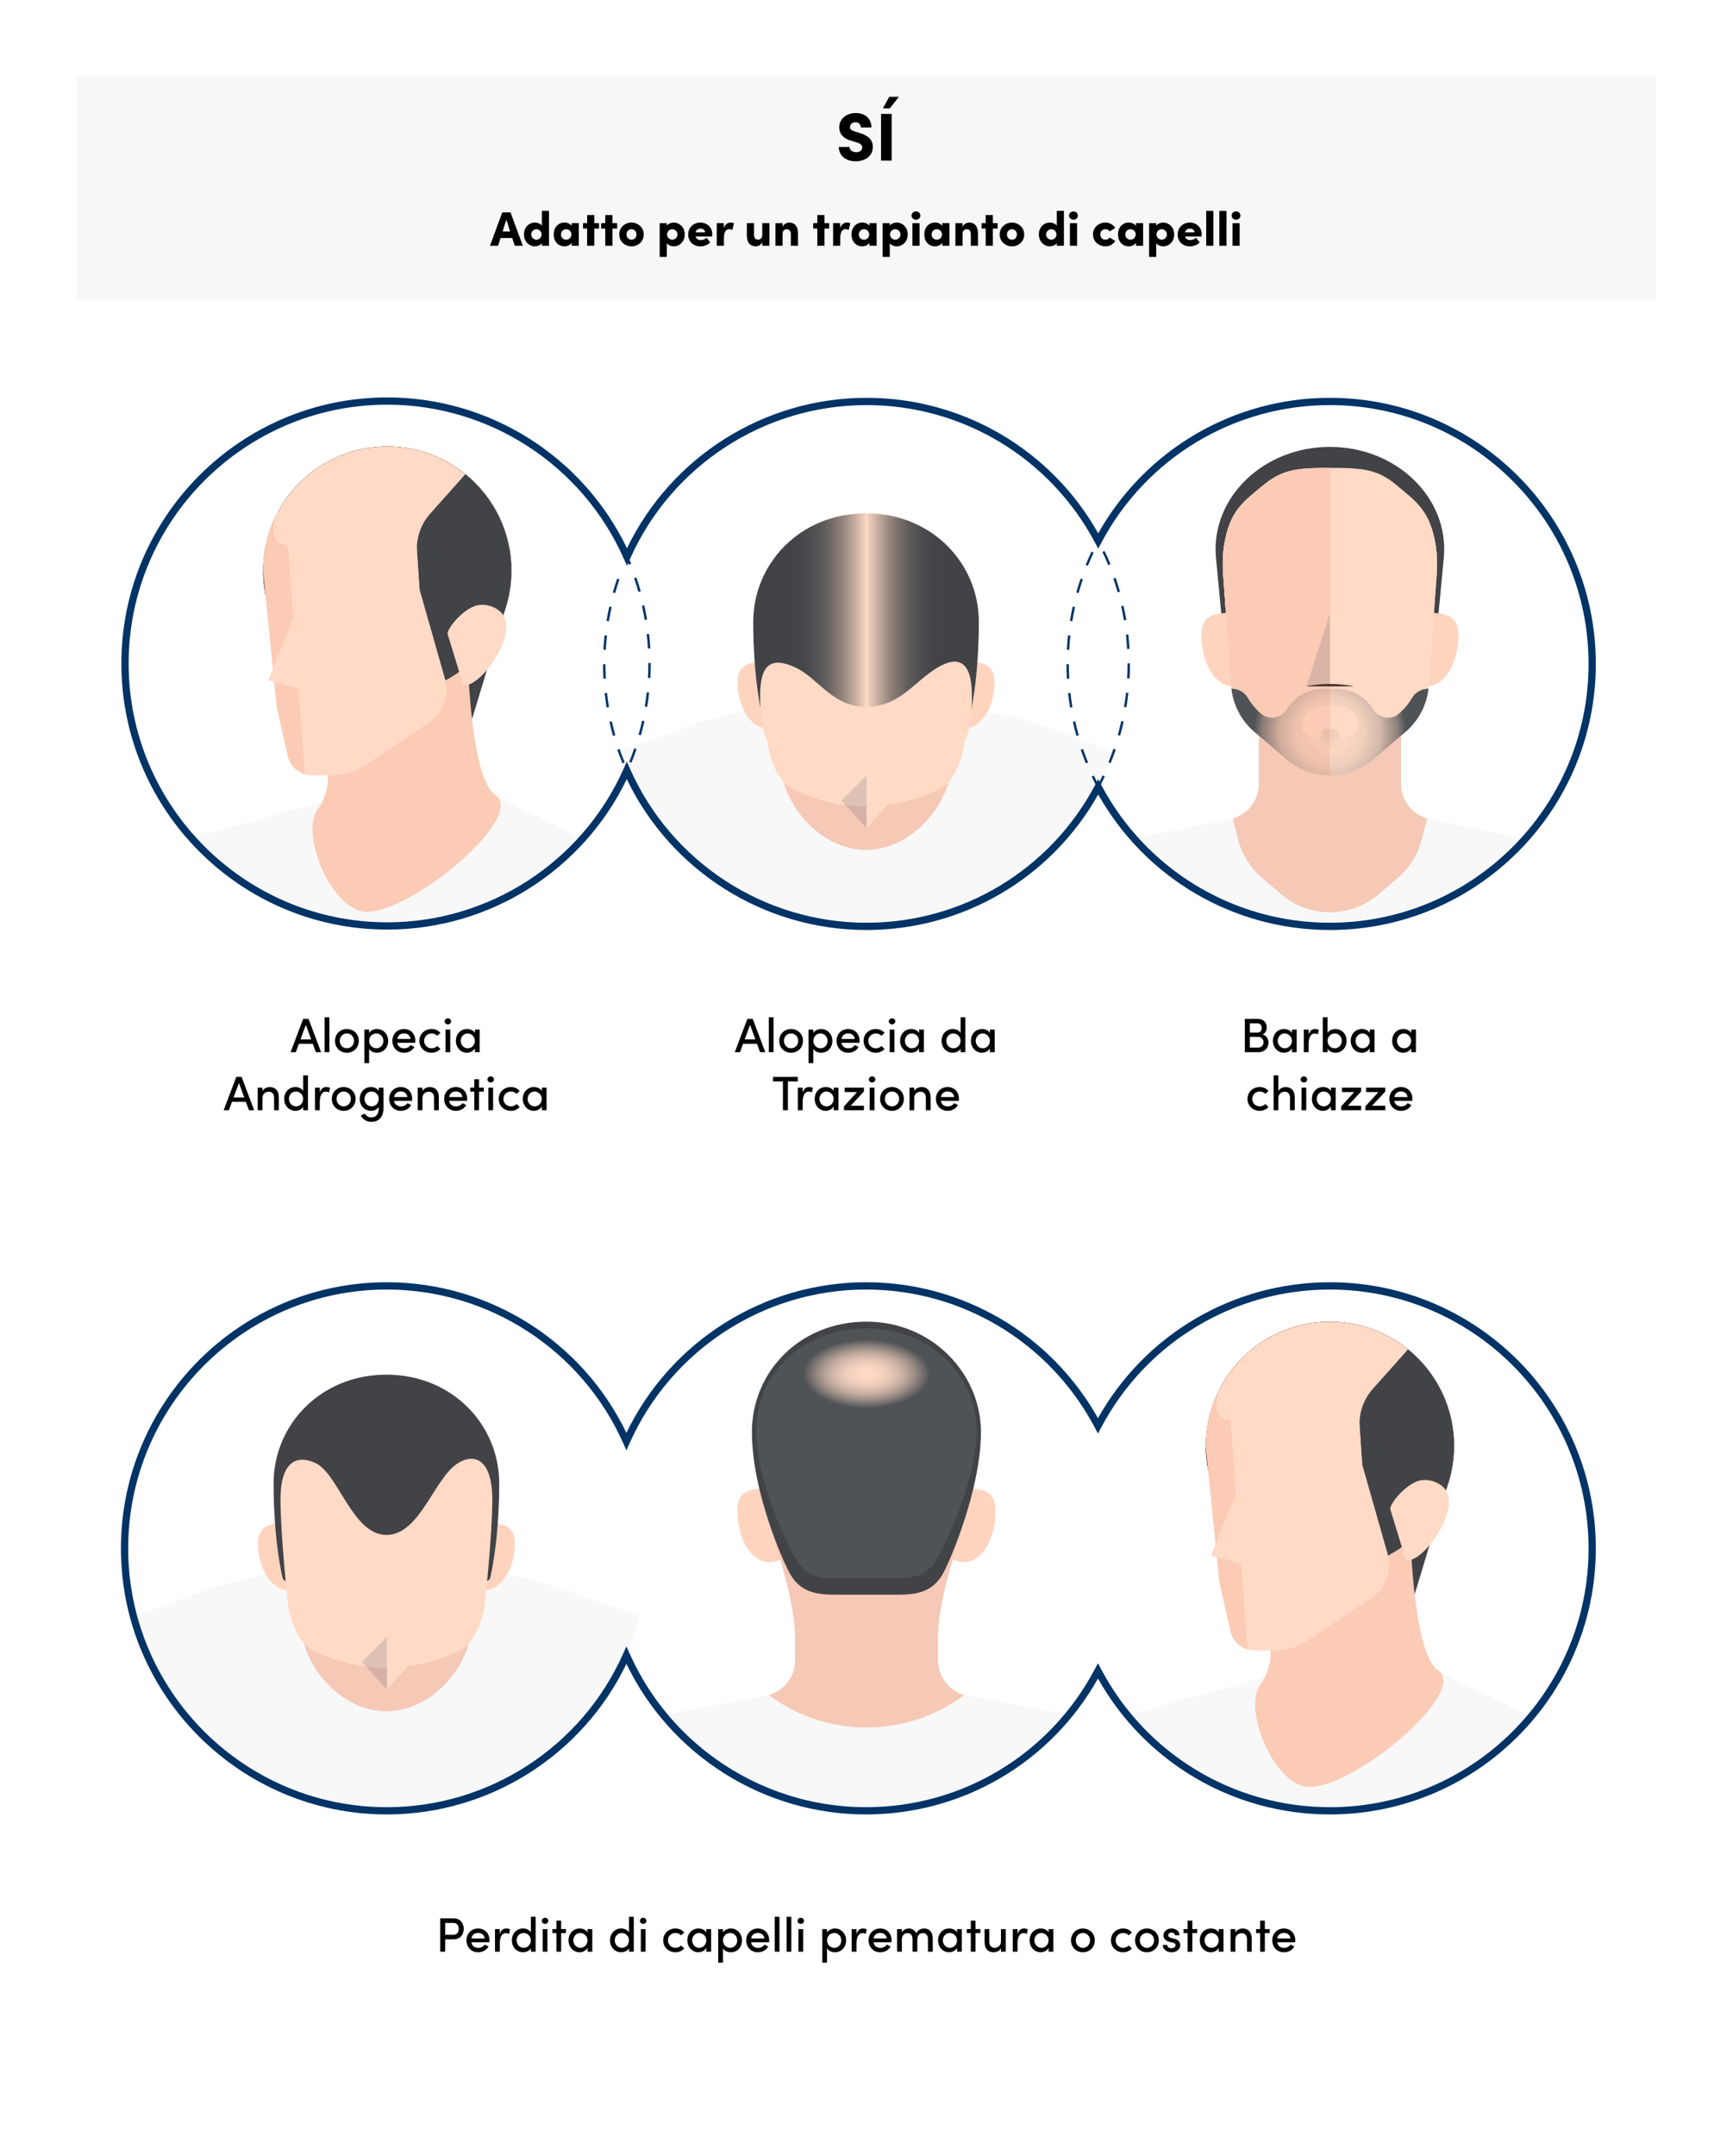 <?xml version="1.0" encoding="UTF-8"?>
<svg xmlns="http://www.w3.org/2000/svg" xmlns:xlink="http://www.w3.org/1999/xlink" id="Layer_2" data-name="Layer 2" viewBox="0 0 716.8 891.25">
  <defs>
    <style>
      .cls-1 {
        fill: #4b3125;
      }

      .cls-1, .cls-2, .cls-3, .cls-4, .cls-5, .cls-6, .cls-7, .cls-8, .cls-9, .cls-10, .cls-11, .cls-12, .cls-13, .cls-14, .cls-15, .cls-16, .cls-17, .cls-18, .cls-19 {
        stroke-width: 0px;
      }

      .cls-2 {
        fill: #ffd4bf;
      }

      .cls-20 {
        clip-path: url(#clippath);
      }

      .cls-3 {
        fill: none;
      }

      .cls-4 {
        fill: #283558;
        opacity: .15;
      }

      .cls-5 {
        fill: #f8f8f8;
      }

      .cls-6 {
        fill: url(#linear-gradient);
      }

      .cls-7 {
        fill: url(#radial-gradient);
      }

      .cls-8 {
        fill: #ffdac6;
      }

      .cls-21 {
        clip-path: url(#clippath-1);
      }

      .cls-22 {
        clip-path: url(#clippath-4);
      }

      .cls-23 {
        clip-path: url(#clippath-3);
      }

      .cls-24 {
        clip-path: url(#clippath-2);
      }

      .cls-25 {
        clip-path: url(#clippath-5);
      }

      .cls-9 {
        fill: #000;
      }

      .cls-10 {
        fill: url(#radial-gradient-2);
      }

      .cls-11 {
        fill: #f6c8b6;
      }

      .cls-12 {
        fill: #f0be96;
      }

      .cls-13 {
        fill: url(#linear-gradient-2);
      }

      .cls-14 {
        fill: #505356;
      }

      .cls-15 {
        fill: #fff;
      }

      .cls-16 {
        fill: #036;
      }

      .cls-17 {
        fill: #f7f7f7;
      }

      .cls-18 {
        fill: #fbcbb5;
      }

      .cls-19 {
        fill: #414347;
      }
    </style>
    <clipPath id="clippath">
      <circle class="cls-3" cx="160.18" cy="274.25" r="108.48"></circle>
    </clipPath>
    <clipPath id="clippath-1">
      <circle class="cls-3" cx="358.4" cy="274.41" r="108.48"></circle>
    </clipPath>
    <linearGradient id="linear-gradient" x1="358.4" y1="256.74" x2="404.87" y2="256.74" gradientUnits="userSpaceOnUse">
      <stop offset="0" stop-color="#ffdac6"></stop>
      <stop offset=".03" stop-color="#eac9b8"></stop>
      <stop offset=".12" stop-color="#bda69a"></stop>
      <stop offset=".2" stop-color="#978780"></stop>
      <stop offset=".29" stop-color="#786e6b"></stop>
      <stop offset=".38" stop-color="#5f5b5b"></stop>
      <stop offset=".48" stop-color="#4e4d50"></stop>
      <stop offset=".58" stop-color="#444549"></stop>
      <stop offset=".71" stop-color="#414347"></stop>
    </linearGradient>
    <linearGradient id="linear-gradient-2" y1="256.74" x2="311.54" y2="256.74" xlink:href="#linear-gradient"></linearGradient>
    <clipPath id="clippath-2">
      <circle class="cls-3" cx="550.08" cy="274.41" r="108.48"></circle>
    </clipPath>
    <radialGradient id="radial-gradient" cx="550.08" cy="302.6" fx="550.08" fy="302.6" r="31.48" gradientUnits="userSpaceOnUse">
      <stop offset="0" stop-color="#414347" stop-opacity=".1"></stop>
      <stop offset=".23" stop-color="rgba(65, 67, 71, .14)" stop-opacity=".14"></stop>
      <stop offset=".45" stop-color="rgba(67, 70, 73, .27)" stop-opacity=".27"></stop>
      <stop offset=".67" stop-color="rgba(71, 73, 77, .49)" stop-opacity=".49"></stop>
      <stop offset=".89" stop-color="rgba(76, 79, 82, .8)" stop-opacity=".8"></stop>
      <stop offset="1" stop-color="#505356"></stop>
    </radialGradient>
    <clipPath id="clippath-3">
      <circle class="cls-3" cx="160.02" cy="639.97" r="108.48"></circle>
    </clipPath>
    <clipPath id="clippath-4">
      <circle class="cls-3" cx="358.21" cy="639.97" r="108.48"></circle>
    </clipPath>
    <radialGradient id="radial-gradient-2" cx="358.4" cy="567.83" fx="358.4" fy="567.83" r="26.2" gradientTransform="translate(0 261.21) scale(1 .54)" gradientUnits="userSpaceOnUse">
      <stop offset="0" stop-color="#ffdac6"></stop>
      <stop offset=".16" stop-color="#fbd7c3"></stop>
      <stop offset=".31" stop-color="#efcebc"></stop>
      <stop offset=".46" stop-color="#dcbfaf"></stop>
      <stop offset=".61" stop-color="#c1aa9e"></stop>
      <stop offset=".75" stop-color="#9e8f88"></stop>
      <stop offset=".89" stop-color="#746f6d"></stop>
      <stop offset="1" stop-color="#505356"></stop>
    </radialGradient>
    <clipPath id="clippath-5">
      <circle class="cls-3" cx="550.08" cy="639.97" r="108.48"></circle>
    </clipPath>
  </defs>
  <g id="Layer_1-2" data-name="Layer 1">
    <rect class="cls-15" width="716.8" height="891.25"></rect>
    <rect class="cls-17" x="31.72" y="31.72" width="653.36" height="92.2"></rect>
    <g class="cls-20">
      <g>
        <polygon class="cls-19" points="209.23 251.08 195.19 297.41 181.83 266.61 209.23 251.08"></polygon>
        <polygon class="cls-5" points="246.82 384.46 70.95 384.46 70.95 348.75 143.49 328.64 203.54 328.64 246.82 349.15 246.82 384.46"></polygon>
        <path class="cls-18" d="M151.75,376.89h0c-14.35,0-27.93-32.07-20.28-42.48,2.76-3.76,4.2-8.38,4.2-13.1v-77.79s57.24,2.78,57.24,2.78c0,0-.96,73.47,11.98,82.33,12.94,8.86-34.03,48.25-53.14,48.25Z"></path>
        <circle class="cls-1" cx="160.18" cy="235.87" r="51.34"></circle>
        <circle class="cls-1" cx="160.18" cy="235.87" r="51.34"></circle>
        <circle class="cls-8" cx="160.18" cy="235.87" r="51.34"></circle>
        <path class="cls-19" d="M192.49,195.99l-14.56,16.33c-3.89,4.36-5.86,10.11-5.46,15.94l1.05,15.3-63.78-17.19c-.58,3.08-.89,6.25-.89,9.5,0,28.77,23.66,52,52.58,51.32,27.17-.64,49.35-22.76,50.07-49.92.44-16.67-7.07-31.6-19.01-41.28Z"></path>
        <path class="cls-8" d="M185.17,262.17c-.63-2.05,6.63-11,12.53-12.04,3.99-.7,8.71,1.18,10.64,4.41,5.25,8.83-10.05,30.3-16.88,28.6-1.93-6.97-2.32-8.05-6.29-20.97Z"></path>
        <path class="cls-8" d="M173.51,243.49l-1.57-23.92c0-.15-.04-.29-.1-.43-2.6-6.06-10.78-14.76-22.91-8.7-12.26,6.12-18.82,15.15-28.08,15.15s-8.86-7.44-5.56-14.62h0c-4.1,7.38-6.44,15.87-6.44,24.91h0s5.59,56.1,5.59,56.1c0,.05.01.1.03.16l4.57,20.26c1.06,4.71,5.24,8.05,10.07,8.05h8.58c4.64,0,9.18-1.38,13.04-3.95l26.71-17.83c5.89-3.93,8.57-11.22,6.63-18.03l-10.54-37.06s-.01-.05-.01-.07Z"></path>
        <path class="cls-18" d="M108.85,235.87h0s5.59,56.1,5.59,56.1c0,.05.01.1.03.16l4.57,20.26c.83,3.68,3.57,6.51,7.02,7.58l-6.97-94.49h0c-7.43-.92-6.86-7.83-3.8-14.52-4.1,7.38-6.44,15.87-6.44,24.91Z"></path>
        <polygon class="cls-8" points="121.3 255.32 111.01 281.17 123.45 284.68 121.3 255.32"></polygon>
      </g>
    </g>
    <g class="cls-21">
      <g>
        <path class="cls-5" d="M468.15,426.04h-219.5v-112.71l35.27-12.81c15.24-5.54,31.34-8.37,47.56-8.37h53.52c16.08,0,32.03,2.78,47.16,8.22l36,12.95v112.71Z"></path>
        <path class="cls-2" d="M411.36,281.81c0,10.84-5.78,19.51-12.91,19.51s-12.91-6.23-12.91-13.93,5.78-13.93,12.91-13.93,12.91.65,12.91,8.34Z"></path>
        <path class="cls-2" d="M305.06,281.81c0,10.84,5.78,19.51,12.91,19.51s12.91-6.23,12.91-13.93c0-7.69-5.78-13.93-12.91-13.93s-12.91.65-12.91,8.34Z"></path>
        <path class="cls-6" d="M358.4,212.17v89.15c21.27-.01,42.48-1.74,42.75-5.19,0,0,3.72-14.78,3.72-39.05s-19.42-44.82-46.47-44.92Z"></path>
        <path class="cls-13" d="M358.4,212.17c-.06,0-.13,0-.19,0h0c-27.16,0-46.66,20.65-46.66,44.92s3.72,39.05,3.72,39.05c.28,3.47,21.74,5.2,43.14,5.19v-89.15Z"></path>
        <path class="cls-11" d="M393.55,315.11c0,16.33-15.82,36.17-35.34,36.17s-35.34-19.84-35.34-36.17,15.82-22.95,35.34-22.95,35.34,6.63,35.34,22.95Z"></path>
        <path class="cls-8" d="M389.08,325.88h0c-19.39,9.91-42.36,9.91-61.75,0h0c-5.69-2.91-9.44-13.16-9.9-19.53,0,0-3.04-4.07-3.04-18.78s6.03-15.51,14.33-11.81c9.6,4.28,15.41,16.39,29.48,16.39h0c14.07,0,19.81-10.52,29.85-16.39,7.84-4.59,13.96-3.06,13.96,11.81s-3.04,18.78-3.04,18.78c-.46,6.37-4.21,16.63-9.9,19.53Z"></path>
        <path class="cls-8" d="M358.41,342.29c-.02-2.17,0-21.75,0-21.75l10.39,10.38-10.39,11.37Z"></path>
        <path class="cls-4" d="M358.39,342.29c.02-2.17,0-21.75,0-21.75l-10.39,10.38,10.39,11.37Z"></path>
      </g>
    </g>
    <g class="cls-24">
      <g>
        <path class="cls-19" d="M583.32,295.06l-14.2,10.9c-10.96,8.41-27.13,8.41-38.09,0l-14.2-10.9c-5.94-4.56-9.6-18.51-10.16-25.49l-3.76-39.46c-1.97-24.53,19.71-45.4,47.16-45.4h0c27.45,0,49.12,20.87,47.16,45.4l-3.76,39.46c-.56,6.99-4.22,20.94-10.16,25.49Z"></path>
        <polygon class="cls-5" points="634.14 384.62 463.95 384.62 463.95 347.85 509.84 338.3 590.32 338.3 634.14 347.42 634.14 384.62"></polygon>
        <path class="cls-2" d="M603.23,262.4c0,11.79-5.78,21.22-12.91,21.22s-12.91-6.78-12.91-15.15,5.78-15.15,12.91-15.15,12.91.71,12.91,9.07Z"></path>
        <path class="cls-2" d="M496.93,262.4c0,11.79,5.78,21.22,12.91,21.22s12.91-6.78,12.91-15.15c0-8.37-5.78-15.15-12.91-15.15s-12.91.71-12.91,9.07Z"></path>
        <path class="cls-11" d="M579.5,324.02v-50.76h-58.84v50.76c0,6.65-4.42,12.48-10.82,14.28h0s2.31,8.83,2.31,8.83c1.61,6.14,5.05,11.63,9.88,15.75l7.94,6.77c11.59,9.88,28.64,9.88,40.22,0l7.94-6.77c4.83-4.12,8.28-9.61,9.88-15.75l2.31-8.83h0c-6.4-1.8-10.82-7.63-10.82-14.28Z"></path>
        <path class="cls-8" d="M581.38,302.46l-13.37,11.45c-10.32,8.84-25.54,8.84-35.86,0l-13.37-11.45c-5.59-4.79-9.04-11.62-9.56-18.96l-3.31-46.12c-.28-3.9-.21-7.83.36-11.7,2.18-14.71,10.82-9.12,19.12-5.42,9.6,4.28,10.62,6.28,24.69,6.28h0c14.07,0,14.65-.4,24.69-6.28,7.84-4.59,16.94-9.29,19.12,5.42.57,3.87.64,7.8.36,11.7l-3.31,46.12c-.53,7.34-3.97,14.17-9.56,18.96Z"></path>
        <path class="cls-18" d="M550.08,226.53h0c-14.07,0-15.09-2-24.69-6.28-8.3-3.7-16.94-9.29-19.12,5.42-.57,3.87-.64,7.8-.36,11.7l3.31,46.12c.53,7.34,3.97,14.17,9.56,18.96l13.37,11.45c5.16,4.42,11.54,6.63,17.93,6.63v-94.01Z"></path>
        <path class="cls-8" d="M581.38,302.46l-13.37,11.45c-10.32,8.84-25.54,8.84-35.86,0l-13.37-11.45c-5.59-4.79-9.04-11.62-9.56-18.96l-3.31-46.12c-.28-3.9-.21-7.83.36-11.7,2.18-14.71,8.28-18.46,15.58-24.61,8.31-7.02,14.16-7.69,28.23-7.69h0c14.07,0,19.91.67,27.72,7.26,7.8,6.59,13.92,10.33,16.09,25.04.57,3.87.64,7.8.36,11.7l-3.31,46.12c-.53,7.34-3.97,14.17-9.56,18.96Z"></path>
        <path class="cls-18" d="M550.08,193.38h0c-14.07,0-19.92.67-28.23,7.69-7.29,6.16-13.4,9.9-15.58,24.61-.57,3.87-.64,7.8-.36,11.7l3.31,46.12c.53,7.34,3.97,14.17,9.56,18.96l13.37,11.45c5.16,4.42,11.54,6.63,17.93,6.63v-127.16Z"></path>
        <path class="cls-1" d="M540.41,283.57c6.4-1.18,12.96-1.14,19.33,0,0,0,0,.1,0,.1-4.82.05-14.52.05-19.33,0,0,0,0-.1,0-.1h0Z"></path>
        <polygon class="cls-4" points="550.08 253.33 540.41 283.62 550.08 283.62 550.08 253.33"></polygon>
        <path class="cls-7" d="M590.83,284.66c-2.78,0-5.4,1.42-6.79,3.82-1.4,2.41-3.21,4.6-5.37,6.45h0c-3.36,2.88-8.46,2.01-10.77-1.77-3.12-5.1-8.73-8.5-15.14-8.5h-5.34c-6.41,0-12.03,3.4-15.14,8.5-2.31,3.78-7.41,4.64-10.77,1.77h0c-2.16-1.85-3.97-4.04-5.37-6.45-1.4-2.4-4.02-3.82-6.79-3.82h0c.79,6.9,4.15,13.26,9.45,17.79l13.37,11.45c10.32,8.84,25.54,8.84,35.86,0l13.37-11.45c5.29-4.53,8.66-10.9,9.45-17.79h0ZM538.37,299.57c0-4.47,4.56-8.09,10.18-8.09h3.06c5.62,0,10.18,3.62,10.18,8.09v1.44c0,.66-.33,1.28-.87,1.65l-.55.37c-1.29.88-2.71,1.56-4.21,2.05-1.3.43-2.64-.53-2.64-1.89h0c0-1.1-.89-2-2-2h-2.89c-1.1,0-2,.89-2,2h0c0,1.37-1.34,2.32-2.64,1.89-1.5-.49-2.92-1.17-4.21-2.05l-.55-.37c-.55-.37-.87-.99-.87-1.65v-1.44Z"></path>
      </g>
    </g>
    <g class="cls-23">
      <g>
        <path class="cls-5" d="M265.97,777.42H54.07v-108.81l28.61-10.39c18.31-6.65,37.65-10.05,57.13-10.05h40.15c19.31,0,38.48,3.34,56.65,9.88l29.36,10.56v108.81Z"></path>
        <path class="cls-2" d="M212.98,637.83c0,10.84-5.78,19.51-12.91,19.51s-12.91-6.23-12.91-13.93,5.78-13.93,12.91-13.93,12.91.65,12.91,8.34Z"></path>
        <path class="cls-2" d="M106.67,637.83c0,10.84,5.78,19.51,12.91,19.51,7.13,0,12.91-6.23,12.91-13.93,0-7.69-5.78-13.93-12.91-13.93-7.13,0-12.91.65-12.91,8.34Z"></path>
        <path class="cls-11" d="M195.16,671.13c0,16.33-15.82,36.17-35.34,36.17s-35.34-19.84-35.34-36.17,15.82-22.95,35.34-22.95,35.34,6.63,35.34,22.95Z"></path>
        <rect class="cls-11" x="130.35" y="604.62" width="59.33" height="73.11"></rect>
        <path class="cls-19" d="M116.88,652.15s-3.72-14.78-3.72-39.05,19.51-44.92,46.66-44.92h0c27.16,0,46.66,20.65,46.66,44.92s-3.72,39.05-3.72,39.05c-.55,6.92-85.34,6.92-85.89,0Z"></path>
        <path class="cls-8" d="M190.7,681.9h0c-19.39,9.91-42.36,9.91-61.75,0h0c-5.69-2.91-9.44-13.16-9.9-19.53,0,0-3.04-27.93-3.04-42.64s6.03-18.8,14.33-15.11c9.6,4.28,15.41,29.8,29.48,29.8h0c14.07,0,19.81-23.93,29.85-29.8,7.84-4.59,13.96.24,13.96,15.11s-3.04,42.64-3.04,42.64c-.46,6.37-4.21,16.63-9.9,19.53Z"></path>
        <path class="cls-8" d="M160.02,698.31c-.02-2.17,0-21.75,0-21.75l10.39,10.38-10.39,11.37Z"></path>
        <path class="cls-4" d="M160.01,698.31c.02-2.17,0-21.75,0-21.75l-10.39,10.38,10.39,11.37Z"></path>
      </g>
    </g>
    <g class="cls-22">
      <g>
        <polygon class="cls-5" points="451.76 764.34 267.71 764.34 267.71 710.07 317.97 700.59 398.83 700.59 451.76 710.58 451.76 764.34"></polygon>
        <g>
          <path class="cls-2" d="M411.81,624.34c0,11.85-5.81,21.32-12.97,21.32s-12.97-6.81-12.97-15.22,5.81-15.22,12.97-15.22,12.97.71,12.97,9.12Z"></path>
          <path class="cls-2" d="M304.99,624.34c0,11.85,5.81,21.32,12.97,21.32s12.97-6.81,12.97-15.22c0-8.41-5.81-15.22-12.97-15.22s-12.97.71-12.97,9.12Z"></path>
          <path class="cls-11" d="M402.42,583.88c-2.19-12.34-11.33-20.88-19.21-17.03-10.09,4.93-10.67,17.75-24.81,17.75h0c-14.14,0-15.16-14.16-24.81-17.75-8.34-3.1-17.02,4.69-19.21,17.03-.58,3.25-.64,6.54-.36,9.81,0,0,1.39,26.44,5.01,38.69,3.62,12.25,9.81,30.55,9.81,44.64v9.22c0,6.68-4.44,12.54-10.87,14.35h0c23.98,17.91,56.89,17.91,80.87,0h0c-6.43-1.8-10.87-7.67-10.87-14.35v-9.22c0-14.09,6.06-32.4,9.78-44.64,3.72-12.25,5.04-38.69,5.04-38.69.28-3.27.21-6.57-.36-9.81Z"></path>
          <path class="cls-19" d="M358.38,546.27c-27.57,0-47.37,20.77-47.37,45.61s12.99,53.66,15.64,58.4c4.31,7.7,10.54,8.86,19.37,8.86h24.71c8.83,0,15.05-1.15,19.37-8.86,2.66-4.74,15.64-34.64,15.64-58.4s-19.8-45.6-47.37-45.61Z"></path>
          <path class="cls-14" d="M358.38,549.07c-26.52,0-45.56,19.02-45.56,41.77s13.81,49.14,16.36,53.48c4.15,7.05,8.82,7.97,17.32,7.97h23.76c8.49,0,13.17-.91,17.32-7.97,2.55-4.34,16.36-31.72,16.36-53.48s-19.04-41.76-45.56-41.77Z"></path>
          <path class="cls-12" d="M354.34,583s-.08-.08-.12-.12l.04.04s.05.05.08.08Z"></path>
        </g>
        <ellipse class="cls-10" cx="358.4" cy="567.83" rx="27.46" ry="15.16"></ellipse>
      </g>
    </g>
    <g class="cls-25">
      <g>
        <polygon class="cls-19" points="599.12 612.82 585.08 659.14 571.73 628.34 599.12 612.82"></polygon>
        <polygon class="cls-5" points="641.31 761.24 459.22 761.24 459.22 710.93 533.39 690.38 593.44 690.38 641.31 713.06 641.31 761.24"></polygon>
        <path class="cls-18" d="M541.64,738.62h0c-14.35,0-27.93-32.07-20.28-42.48,2.76-3.76,4.2-8.38,4.2-13.1v-77.79s57.24,2.78,57.24,2.78c0,0-.96,73.47,11.98,82.33,12.94,8.86-34.03,48.25-53.14,48.25Z"></path>
        <circle class="cls-1" cx="550.08" cy="597.61" r="51.34"></circle>
        <circle class="cls-1" cx="550.08" cy="597.61" r="51.34"></circle>
        <circle class="cls-8" cx="550.08" cy="597.61" r="51.34"></circle>
        <path class="cls-19" d="M582.39,557.72l-14.56,16.33c-3.89,4.36-5.86,10.11-5.46,15.94l1.05,15.3-63.78-17.19c-.58,3.08-.89,6.25-.89,9.5,0,28.77,23.66,52,52.58,51.32,27.17-.64,49.35-22.76,50.07-49.92.44-16.67-7.07-31.6-19.01-41.28Z"></path>
        <path class="cls-8" d="M575.07,623.9c-.63-2.05,6.63-11,12.53-12.04,3.99-.7,8.71,1.18,10.64,4.41,5.25,8.83-10.05,30.3-16.88,28.6-1.93-6.97-2.32-8.05-6.29-20.97Z"></path>
        <path class="cls-8" d="M563.41,605.22l-1.57-23.92c0-.15-.04-.29-.1-.43-2.6-6.06-10.78-14.76-22.91-8.7-12.26,6.12-18.82,15.15-28.08,15.15s-8.86-7.44-5.56-14.62h0c-4.1,7.38-6.44,15.87-6.44,24.91h0s5.59,56.1,5.59,56.1c0,.05.01.1.03.16l4.57,20.26c1.06,4.71,5.24,8.05,10.07,8.05h8.58c4.64,0,9.18-1.38,13.04-3.95l26.71-17.83c5.89-3.93,8.57-11.22,6.63-18.03l-10.54-37.06s-.01-.05-.01-.07Z"></path>
        <path class="cls-18" d="M498.74,597.61h0s5.59,56.1,5.59,56.1c0,.05.01.1.03.16l4.57,20.26c.83,3.68,3.57,6.51,7.02,7.58l-6.97-94.49h0c-7.43-.92-6.86-7.83-3.8-14.52-4.1,7.38-6.44,15.87-6.44,24.91Z"></path>
        <polygon class="cls-8" points="511.2 617.06 500.9 642.91 513.35 646.41 511.2 617.06"></polygon>
      </g>
    </g>
    <path class="cls-16" d="M261.18,315.26l-.93-.38c.75-1.84,1.45-3.72,2.09-5.58l.95.32c-.65,1.88-1.36,3.78-2.11,5.63ZM265.08,303.89l-.96-.27c.54-1.91,1.03-3.85,1.46-5.77l.98.22c-.43,1.94-.93,3.9-1.47,5.82ZM267.69,292.18l-.99-.16c.32-1.95.59-3.93.81-5.89l.99.11c-.22,1.98-.49,3.98-.82,5.95ZM268.99,280.25l-1-.05c.11-1.97.16-3.97.16-5.95v-.23h1v.23c0,1.99-.05,4.01-.16,6ZM267.99,268.07c-.11-1.98-.28-3.97-.5-5.93l.99-.11c.22,1.97.39,3.99.5,5.98l-1,.06ZM266.66,256.25c-.32-1.93-.71-3.9-1.15-5.84l.98-.22c.44,1.96.83,3.94,1.16,5.89l-.99.17ZM264.05,244.65c-.54-1.89-1.14-3.8-1.78-5.67l.95-.33c.65,1.89,1.26,3.82,1.8,5.73l-.96.27ZM260.17,233.41c-.75-1.82-1.55-3.65-2.4-5.43l.9-.43c.85,1.8,1.67,3.64,2.42,5.48l-.93.38Z"></path>
    <path class="cls-16" d="M454.26,326.29l-.88-.48c.94-1.74,1.85-3.52,2.69-5.31l.9.43c-.85,1.81-1.77,3.61-2.72,5.36ZM257.45,315.52c-.75-1.85-1.46-3.74-2.11-5.62l.95-.33c.64,1.86,1.34,3.73,2.09,5.57l-.93.38ZM459.4,315.42l-.93-.38c.75-1.84,1.45-3.72,2.09-5.58l.95.32c-.65,1.88-1.36,3.78-2.11,5.63ZM253.54,304.17c-.54-1.92-1.04-3.88-1.47-5.82l.98-.22c.43,1.92.92,3.86,1.46,5.77l-.96.27ZM463.29,304.06l-.96-.27c.54-1.91,1.03-3.85,1.46-5.77l.98.22c-.43,1.94-.93,3.9-1.47,5.82ZM250.91,292.46c-.33-1.97-.6-3.97-.82-5.95l.99-.11c.22,1.96.49,3.94.81,5.89l-.99.16ZM465.91,292.34l-.99-.16c.32-1.95.59-3.93.81-5.89l.99.11c-.22,1.98-.49,3.98-.82,5.95ZM249.59,280.53c-.11-1.99-.17-4.01-.17-6h1c0,1.97.06,3.98.17,5.95l-1,.06ZM467.21,280.41l-1-.05c.11-1.97.16-3.97.16-5.95v-.23h1v.23c0,1.99-.05,4.01-.16,6ZM250.58,268.58l-1-.05c.11-2,.27-4.01.48-5.98l.99.11c-.21,1.95-.37,3.95-.48,5.93ZM466.2,268.24c-.11-1.98-.28-3.97-.5-5.93l.99-.11c.22,1.97.39,3.99.5,5.98l-1,.06ZM251.86,256.76l-.99-.16c.32-1.97.71-3.95,1.14-5.9l.98.22c-.43,1.92-.81,3.89-1.13,5.84ZM464.88,256.42c-.32-1.94-.71-3.9-1.15-5.84l.97-.22c.44,1.95.83,3.93,1.16,5.89l-.99.17ZM254.44,245.15l-.96-.27c.54-1.91,1.14-3.84,1.78-5.73l.95.32c-.64,1.88-1.24,3.79-1.77,5.68ZM462.27,244.82c-.54-1.89-1.14-3.8-1.78-5.67l.95-.33c.65,1.89,1.26,3.82,1.8,5.73l-.96.27ZM458.38,233.57c-.75-1.82-1.55-3.65-2.4-5.43l.9-.43c.85,1.8,1.67,3.64,2.42,5.48l-.93.38Z"></path>
    <path class="cls-16" d="M454.26,326.35c-.95-1.75-1.87-3.55-2.71-5.35l.9-.43c.84,1.78,1.75,3.56,2.69,5.3l-.88.48ZM449.12,315.52c-.75-1.85-1.46-3.74-2.11-5.62l.95-.33c.64,1.86,1.34,3.73,2.09,5.57l-.93.38ZM445.22,304.17c-.54-1.92-1.04-3.88-1.47-5.82l.98-.22c.43,1.92.92,3.86,1.46,5.77l-.96.27ZM442.59,292.46c-.33-1.97-.6-3.97-.82-5.95l.99-.11c.22,1.96.49,3.94.81,5.89l-.99.16ZM441.27,280.53c-.11-1.99-.17-4.01-.17-6h1c0,1.97.06,3.98.17,5.95l-1,.06ZM442.26,268.58l-1-.05c.11-2,.27-4.01.48-5.98l.99.11c-.21,1.95-.37,3.95-.48,5.93ZM443.54,256.76l-.99-.16c.32-1.96.71-3.95,1.14-5.9l.98.22c-.43,1.93-.81,3.89-1.13,5.84ZM446.12,245.15l-.96-.27c.54-1.91,1.14-3.84,1.78-5.73l.95.32c-.64,1.88-1.24,3.79-1.77,5.68ZM449.97,233.88l-.93-.38c.75-1.85,1.56-3.71,2.41-5.51l.9.43c-.84,1.78-1.65,3.62-2.39,5.46Z"></path>
    <g>
      <path class="cls-9" d="M130.65,434.89l-1.28-3.48h-5.74l-1.28,3.48h-2.16l5.22-13.78h2.2l5.2,13.78h-2.16ZM124.29,429.61h4.42l-2.2-6-2.22,6Z"></path>
      <path class="cls-9" d="M134.27,434.89v-14.42h1.96v14.42h-1.96Z"></path>
      <path class="cls-9" d="M138.57,430.21c0-2.96,2.24-4.9,4.9-4.9s4.92,1.94,4.92,4.9-2.26,4.92-4.92,4.92-4.9-1.96-4.9-4.92ZM146.43,430.21c0-1.8-1.36-3.06-2.96-3.06s-2.94,1.26-2.94,3.06,1.34,3.08,2.94,3.08,2.96-1.26,2.96-3.08Z"></path>
      <path class="cls-9" d="M160.55,430.23c0,2.98-2.1,4.9-4.64,4.9-1.32,0-2.62-.56-3.24-1.62v5.92h-1.96v-13.88h1.96v1.4c.62-1.06,1.98-1.64,3.24-1.64,2.52,0,4.64,1.96,4.64,4.92ZM158.57,430.25c0-1.76-1.28-3.1-2.9-3.1s-2.98,1.22-2.98,3.1,1.54,3.04,2.98,3.04c1.62,0,2.9-1.28,2.9-3.04Z"></path>
      <path class="cls-9" d="M171.75,431.01h-7.44c.26,1.52,1.38,2.3,2.88,2.3,1.1,0,2.12-.5,2.64-1.36l1.56.78c-.82,1.56-2.5,2.4-4.28,2.4-2.7,0-4.82-1.98-4.82-4.94s2.16-4.88,4.82-4.88,4.68,1.92,4.68,4.86c0,.26-.02.54-.04.84ZM169.83,429.43c-.2-1.46-1.26-2.3-2.7-2.3s-2.52.74-2.8,2.3h5.5Z"></path>
      <path class="cls-9" d="M173.47,430.21c0-2.96,2.34-4.9,5.04-4.9,1.52,0,2.82.62,3.64,1.6l-1.3,1.22c-.54-.6-1.36-.98-2.3-.98-1.74,0-3.12,1.28-3.12,3.06s1.38,3.08,3.12,3.08c.94,0,1.76-.38,2.3-.98l1.3,1.22c-.82.98-2.12,1.6-3.64,1.6-2.7,0-5.04-1.96-5.04-4.92Z"></path>
      <path class="cls-9" d="M183.91,422.15c0-.72.62-1.26,1.34-1.26s1.34.54,1.34,1.26-.6,1.26-1.34,1.26-1.34-.54-1.34-1.26ZM184.27,434.89v-9.34h1.96v9.34h-1.96Z"></path>
      <path class="cls-9" d="M196.43,425.55h1.96v9.34h-1.96v-1.58c-.6,1.08-1.88,1.82-3.32,1.82-2.44,0-4.54-2.04-4.54-4.92s1.98-4.9,4.62-4.9c1.36,0,2.64.58,3.24,1.64v-1.4ZM196.41,430.21c0-1.8-1.5-3.06-3-3.06-1.6,0-2.86,1.4-2.86,3.06s1.26,3.08,2.9,3.08,2.96-1.32,2.96-3.08Z"></path>
      <path class="cls-9" d="M102.97,458.89l-1.28-3.48h-5.74l-1.28,3.48h-2.16l5.22-13.78h2.2l5.2,13.78h-2.16ZM96.61,453.61h4.42l-2.2-6-2.22,6Z"></path>
      <path class="cls-9" d="M115.33,453.55v5.34h-1.96v-5.22c0-1.52-.92-2.44-2.12-2.44s-2.7.7-2.7,2.64v5.02h-1.96v-9.34h1.96v1.44c.54-1.16,2.04-1.68,3.04-1.68,2.36,0,3.76,1.58,3.74,4.24Z"></path>
      <path class="cls-9" d="M125.41,444.47h1.96v14.42h-1.96v-1.4c-.62,1.06-1.96,1.64-3.22,1.64-2.54,0-4.64-1.96-4.64-4.92s2.1-4.9,4.62-4.9c1.32,0,2.62.56,3.24,1.62v-6.46ZM125.39,454.19c0-1.88-1.54-3.04-2.98-3.04-1.6,0-2.9,1.28-2.9,3.04s1.3,3.1,2.9,3.1,2.98-1.22,2.98-3.1Z"></path>
      <path class="cls-9" d="M136.49,449.65l-.34,1.86c-.52-.24-1-.32-1.38-.32-1.7,0-2.5,1.82-2.5,4.34v3.36h-1.98v-9.34h1.98v2.1c.48-1.64,1.42-2.34,2.62-2.34.64,0,1.3.16,1.6.34Z"></path>
      <path class="cls-9" d="M137.25,454.21c0-2.96,2.24-4.9,4.9-4.9s4.92,1.94,4.92,4.9-2.26,4.92-4.92,4.92-4.9-1.96-4.9-4.92ZM145.11,454.21c0-1.8-1.36-3.06-2.96-3.06s-2.94,1.26-2.94,3.06,1.34,3.08,2.94,3.08,2.96-1.26,2.96-3.08Z"></path>
      <path class="cls-9" d="M156.67,449.55h1.96v8.06c0,4.34-2,6.06-5.14,6.06-1.76,0-3.4-.92-4.28-2.58l1.66-.82c.52,1,1.6,1.58,2.62,1.58,1.96,0,3.18-1.12,3.18-4.08v-.24c-.64,1.02-1.98,1.6-3.22,1.6-2.54,0-4.64-1.96-4.64-4.92s2.1-4.9,4.62-4.9c1.3,0,2.6.56,3.24,1.6v-1.36ZM156.65,454.19c0-1.88-1.54-3.04-2.98-3.04-1.6,0-2.9,1.28-2.9,3.04s1.3,3.1,2.9,3.1,2.98-1.22,2.98-3.1Z"></path>
      <path class="cls-9" d="M170.43,455.01h-7.44c.26,1.52,1.38,2.3,2.88,2.3,1.1,0,2.12-.5,2.64-1.36l1.56.78c-.82,1.56-2.5,2.4-4.28,2.4-2.7,0-4.82-1.98-4.82-4.94s2.16-4.88,4.82-4.88,4.68,1.92,4.68,4.86c0,.26-.02.54-.04.84ZM168.51,453.43c-.2-1.46-1.26-2.3-2.7-2.3s-2.52.74-2.8,2.3h5.5Z"></path>
      <path class="cls-9" d="M181.51,453.55v5.34h-1.96v-5.22c0-1.52-.92-2.44-2.12-2.44s-2.7.7-2.7,2.64v5.02h-1.96v-9.34h1.96v1.44c.54-1.16,2.04-1.68,3.04-1.68,2.36,0,3.76,1.58,3.74,4.24Z"></path>
      <path class="cls-9" d="M193.19,455.01h-7.44c.26,1.52,1.38,2.3,2.88,2.3,1.1,0,2.12-.5,2.64-1.36l1.56.78c-.82,1.56-2.5,2.4-4.28,2.4-2.7,0-4.82-1.98-4.82-4.94s2.16-4.88,4.82-4.88,4.68,1.92,4.68,4.86c0,.26-.02.54-.04.84ZM191.27,453.43c-.2-1.46-1.26-2.3-2.7-2.3s-2.52.74-2.8,2.3h5.5Z"></path>
      <path class="cls-9" d="M200.13,449.55v1.64h-2v7.7h-1.96v-7.7h-1.68v-1.64h1.68v-3.5h1.96v3.5h2Z"></path>
      <path class="cls-9" d="M201.63,446.15c0-.72.62-1.26,1.34-1.26s1.34.54,1.34,1.26-.6,1.26-1.34,1.26-1.34-.54-1.34-1.26ZM201.99,458.89v-9.34h1.96v9.34h-1.96Z"></path>
      <path class="cls-9" d="M206.27,454.21c0-2.96,2.34-4.9,5.04-4.9,1.52,0,2.82.62,3.64,1.6l-1.3,1.22c-.54-.6-1.36-.98-2.3-.98-1.74,0-3.12,1.28-3.12,3.06s1.38,3.08,3.12,3.08c.94,0,1.76-.38,2.3-.98l1.3,1.22c-.82.98-2.12,1.6-3.64,1.6-2.7,0-5.04-1.96-5.04-4.92Z"></path>
      <path class="cls-9" d="M224.11,449.55h1.96v9.34h-1.96v-1.58c-.6,1.08-1.88,1.82-3.32,1.82-2.44,0-4.54-2.04-4.54-4.92s1.98-4.9,4.62-4.9c1.36,0,2.64.58,3.24,1.64v-1.4ZM224.09,454.21c0-1.8-1.5-3.06-3-3.06-1.6,0-2.86,1.4-2.86,3.06s1.26,3.08,2.9,3.08,2.96-1.32,2.96-3.08Z"></path>
    </g>
    <g>
      <path class="cls-9" d="M314.38,434.89l-1.28-3.48h-5.74l-1.28,3.48h-2.16l5.22-13.78h2.2l5.2,13.78h-2.16ZM308.02,429.61h4.42l-2.2-6-2.22,6Z"></path>
      <path class="cls-9" d="M318,434.89v-14.42h1.96v14.42h-1.96Z"></path>
      <path class="cls-9" d="M322.3,430.21c0-2.96,2.24-4.9,4.9-4.9s4.92,1.94,4.92,4.9-2.26,4.92-4.92,4.92-4.9-1.96-4.9-4.92ZM330.16,430.21c0-1.8-1.36-3.06-2.96-3.06s-2.94,1.26-2.94,3.06,1.34,3.08,2.94,3.08,2.96-1.26,2.96-3.08Z"></path>
      <path class="cls-9" d="M344.28,430.23c0,2.98-2.1,4.9-4.64,4.9-1.32,0-2.62-.56-3.24-1.62v5.92h-1.96v-13.88h1.96v1.4c.62-1.06,1.98-1.64,3.24-1.64,2.52,0,4.64,1.96,4.64,4.92ZM342.3,430.25c0-1.76-1.28-3.1-2.9-3.1s-2.98,1.22-2.98,3.1,1.54,3.04,2.98,3.04c1.62,0,2.9-1.28,2.9-3.04Z"></path>
      <path class="cls-9" d="M355.48,431.01h-7.44c.26,1.52,1.38,2.3,2.88,2.3,1.1,0,2.12-.5,2.64-1.36l1.56.78c-.82,1.56-2.5,2.4-4.28,2.4-2.7,0-4.82-1.98-4.82-4.94s2.16-4.88,4.82-4.88,4.68,1.92,4.68,4.86c0,.26-.02.54-.04.84ZM353.56,429.43c-.2-1.46-1.26-2.3-2.7-2.3s-2.52.74-2.8,2.3h5.5Z"></path>
      <path class="cls-9" d="M357.2,430.21c0-2.96,2.34-4.9,5.04-4.9,1.52,0,2.82.62,3.64,1.6l-1.3,1.22c-.54-.6-1.36-.98-2.3-.98-1.74,0-3.12,1.28-3.12,3.06s1.38,3.08,3.12,3.08c.94,0,1.76-.38,2.3-.98l1.3,1.22c-.82.98-2.12,1.6-3.64,1.6-2.7,0-5.04-1.96-5.04-4.92Z"></path>
      <path class="cls-9" d="M367.64,422.15c0-.72.62-1.26,1.34-1.26s1.34.54,1.34,1.26-.6,1.26-1.34,1.26-1.34-.54-1.34-1.26ZM368,434.89v-9.34h1.96v9.34h-1.96Z"></path>
      <path class="cls-9" d="M380.16,425.55h1.96v9.34h-1.96v-1.58c-.6,1.08-1.88,1.82-3.32,1.82-2.44,0-4.54-2.04-4.54-4.92s1.98-4.9,4.62-4.9c1.36,0,2.64.58,3.24,1.64v-1.4ZM380.14,430.21c0-1.8-1.5-3.06-3-3.06-1.6,0-2.86,1.4-2.86,3.06s1.26,3.08,2.9,3.08,2.96-1.32,2.96-3.08Z"></path>
      <path class="cls-9" d="M397.32,420.47h1.96v14.42h-1.96v-1.4c-.62,1.06-1.96,1.64-3.22,1.64-2.54,0-4.64-1.96-4.64-4.92s2.1-4.9,4.62-4.9c1.32,0,2.62.56,3.24,1.62v-6.46ZM397.3,430.19c0-1.88-1.54-3.04-2.98-3.04-1.6,0-2.9,1.28-2.9,3.04s1.3,3.1,2.9,3.1,2.98-1.22,2.98-3.1Z"></path>
      <path class="cls-9" d="M409.46,425.55h1.96v9.34h-1.96v-1.58c-.6,1.08-1.88,1.82-3.32,1.82-2.44,0-4.54-2.04-4.54-4.92s1.98-4.9,4.62-4.9c1.36,0,2.64.58,3.24,1.64v-1.4ZM409.44,430.21c0-1.8-1.5-3.06-3-3.06-1.6,0-2.86,1.4-2.86,3.06s1.26,3.08,2.9,3.08,2.96-1.32,2.96-3.08Z"></path>
      <path class="cls-9" d="M329.99,445.11v1.88h-4.1v11.9h-2.06v-11.9h-4.1v-1.88h10.26Z"></path>
      <path class="cls-9" d="M336.21,449.65l-.34,1.86c-.52-.24-1-.32-1.38-.32-1.7,0-2.5,1.82-2.5,4.34v3.36h-1.98v-9.34h1.98v2.1c.48-1.64,1.42-2.34,2.62-2.34.64,0,1.3.16,1.6.34Z"></path>
      <path class="cls-9" d="M344.83,449.55h1.96v9.34h-1.96v-1.58c-.6,1.08-1.88,1.82-3.32,1.82-2.44,0-4.54-2.04-4.54-4.92s1.98-4.9,4.62-4.9c1.36,0,2.64.58,3.24,1.64v-1.4ZM344.81,454.21c0-1.8-1.5-3.06-3-3.06-1.6,0-2.86,1.4-2.86,3.06s1.26,3.08,2.9,3.08,2.96-1.32,2.96-3.08Z"></path>
      <path class="cls-9" d="M357.33,449.55v1.6l-5.5,5.9h5.5v1.84h-8.26v-1.6l5.4-5.9h-5.08v-1.84h7.94Z"></path>
      <path class="cls-9" d="M359.37,446.15c0-.72.62-1.26,1.34-1.26s1.34.54,1.34,1.26-.6,1.26-1.34,1.26-1.34-.54-1.34-1.26ZM359.73,458.89v-9.34h1.96v9.34h-1.96Z"></path>
      <path class="cls-9" d="M364.03,454.21c0-2.96,2.24-4.9,4.9-4.9s4.92,1.94,4.92,4.9-2.26,4.92-4.92,4.92-4.9-1.96-4.9-4.92ZM371.89,454.21c0-1.8-1.36-3.06-2.96-3.06s-2.94,1.26-2.94,3.06,1.34,3.08,2.94,3.08,2.96-1.26,2.96-3.08Z"></path>
      <path class="cls-9" d="M384.91,453.55v5.34h-1.96v-5.22c0-1.52-.92-2.44-2.12-2.44s-2.7.7-2.7,2.64v5.02h-1.96v-9.34h1.96v1.44c.54-1.16,2.04-1.68,3.04-1.68,2.36,0,3.76,1.58,3.74,4.24Z"></path>
      <path class="cls-9" d="M396.59,455.01h-7.44c.26,1.52,1.38,2.3,2.88,2.3,1.1,0,2.12-.5,2.64-1.36l1.56.78c-.82,1.56-2.5,2.4-4.28,2.4-2.7,0-4.82-1.98-4.82-4.94s2.16-4.88,4.82-4.88,4.68,1.92,4.68,4.86c0,.26-.02.54-.04.84ZM394.67,453.43c-.2-1.46-1.26-2.3-2.7-2.3s-2.52.74-2.8,2.3h5.5Z"></path>
    </g>
    <g>
      <path class="cls-9" d="M524.67,430.99c0,1.98-1.46,3.9-4.1,3.9h-5.68v-13.78h5.24c2.34,0,3.8,1.4,3.8,3.54,0,1.14-.42,2.38-1.76,2.9,1.64.34,2.5,1.94,2.5,3.44ZM520.09,422.99h-3.14v3.8h3.18c1.14,0,1.74-.8,1.74-1.92s-.6-1.88-1.78-1.88ZM520.17,433.01c1.6,0,2.44-1.02,2.44-2.22,0-1.12-.74-2.24-2.34-2.24h-3.32v4.46h3.22Z"></path>
      <path class="cls-9" d="M534.37,425.55h1.96v9.34h-1.96v-1.58c-.6,1.08-1.88,1.82-3.32,1.82-2.44,0-4.54-2.04-4.54-4.92s1.98-4.9,4.62-4.9c1.36,0,2.64.58,3.24,1.64v-1.4ZM534.35,430.21c0-1.8-1.5-3.06-3-3.06-1.6,0-2.86,1.4-2.86,3.06s1.26,3.08,2.9,3.08,2.96-1.32,2.96-3.08Z"></path>
      <path class="cls-9" d="M545.47,425.65l-.34,1.86c-.52-.24-1-.32-1.38-.32-1.7,0-2.5,1.82-2.5,4.34v3.36h-1.98v-9.34h1.98v2.1c.48-1.64,1.42-2.34,2.62-2.34.64,0,1.3.16,1.6.34Z"></path>
      <path class="cls-9" d="M556.97,430.21c0,2.96-2.12,4.92-4.64,4.92-1.26,0-2.62-.58-3.24-1.64v1.4h-1.96v-14.42h1.96v6.46c.62-1.06,1.92-1.62,3.24-1.62,2.54,0,4.64,1.92,4.64,4.9ZM554.99,430.19c0-1.76-1.28-3.04-2.9-3.04-1.44,0-2.98,1.16-2.98,3.04s1.42,3.1,2.98,3.1,2.9-1.36,2.9-3.1Z"></path>
      <path class="cls-9" d="M566.55,425.55h1.96v9.34h-1.96v-1.58c-.6,1.08-1.88,1.82-3.32,1.82-2.44,0-4.54-2.04-4.54-4.92s1.98-4.9,4.62-4.9c1.36,0,2.64.58,3.24,1.64v-1.4ZM566.53,430.21c0-1.8-1.5-3.06-3-3.06-1.6,0-2.86,1.4-2.86,3.06s1.26,3.08,2.9,3.08,2.96-1.32,2.96-3.08Z"></path>
      <path class="cls-9" d="M583.69,425.55h1.96v9.34h-1.96v-1.58c-.6,1.08-1.88,1.82-3.32,1.82-2.44,0-4.54-2.04-4.54-4.92s1.98-4.9,4.62-4.9c1.36,0,2.64.58,3.24,1.64v-1.4ZM583.67,430.21c0-1.8-1.5-3.06-3-3.06-1.6,0-2.86,1.4-2.86,3.06s1.26,3.08,2.9,3.08,2.96-1.32,2.96-3.08Z"></path>
      <path class="cls-9" d="M515.99,454.21c0-2.96,2.34-4.9,5.04-4.9,1.52,0,2.82.62,3.64,1.6l-1.3,1.22c-.54-.6-1.36-.98-2.3-.98-1.74,0-3.12,1.28-3.12,3.06s1.38,3.08,3.12,3.08c.94,0,1.76-.38,2.3-.98l1.3,1.22c-.82.98-2.12,1.6-3.64,1.6-2.7,0-5.04-1.96-5.04-4.92Z"></path>
      <path class="cls-9" d="M535.53,453.55v5.34h-1.96v-5.22c0-1.52-.92-2.44-2.12-2.44s-2.7.72-2.7,2.64v5.02h-1.96v-14.42h1.96v6.5c.54-1.14,2.04-1.66,3.04-1.66,2.36,0,3.76,1.58,3.74,4.24Z"></path>
      <path class="cls-9" d="M537.97,446.15c0-.72.62-1.26,1.34-1.26s1.34.54,1.34,1.26-.6,1.26-1.34,1.26-1.34-.54-1.34-1.26ZM538.33,458.89v-9.34h1.96v9.34h-1.96Z"></path>
      <path class="cls-9" d="M550.49,449.55h1.96v9.34h-1.96v-1.58c-.6,1.08-1.88,1.82-3.32,1.82-2.44,0-4.54-2.04-4.54-4.92s1.98-4.9,4.62-4.9c1.36,0,2.64.58,3.24,1.64v-1.4ZM550.47,454.21c0-1.8-1.5-3.06-3-3.06-1.6,0-2.86,1.4-2.86,3.06s1.26,3.08,2.9,3.08,2.96-1.32,2.96-3.08Z"></path>
      <path class="cls-9" d="M562.99,449.55v1.6l-5.5,5.9h5.5v1.84h-8.26v-1.6l5.4-5.9h-5.08v-1.84h7.94Z"></path>
      <path class="cls-9" d="M572.99,449.55v1.6l-5.5,5.9h5.5v1.84h-8.26v-1.6l5.4-5.9h-5.08v-1.84h7.94Z"></path>
      <path class="cls-9" d="M584.13,455.01h-7.44c.26,1.52,1.38,2.3,2.88,2.3,1.1,0,2.12-.5,2.64-1.36l1.56.78c-.82,1.56-2.5,2.4-4.28,2.4-2.7,0-4.82-1.98-4.82-4.94s2.16-4.88,4.82-4.88,4.68,1.92,4.68,4.86c0,.26-.02.54-.04.84ZM582.21,453.43c-.2-1.46-1.26-2.3-2.7-2.3s-2.52.74-2.8,2.3h5.5Z"></path>
    </g>
    <g>
      <path class="cls-9" d="M187.6,792.89c2.96,0,4.2,2.18,4.2,4.36s-1.24,4.32-4.2,4.32h-3.46v5.1h-2.06v-13.78h5.52ZM187.49,799.7c1.6,0,2.26-1.22,2.26-2.44s-.64-2.48-2.18-2.48h-3.42v4.92h3.34Z"></path>
      <path class="cls-9" d="M202.41,802.8h-7.44c.26,1.52,1.38,2.3,2.88,2.3,1.1,0,2.12-.5,2.64-1.36l1.56.78c-.82,1.56-2.5,2.4-4.28,2.4-2.7,0-4.82-1.98-4.82-4.94s2.16-4.88,4.82-4.88,4.68,1.92,4.68,4.86c0,.26-.02.54-.04.84ZM200.49,801.22c-.2-1.46-1.26-2.3-2.7-2.3s-2.52.74-2.8,2.3h5.5Z"></path>
      <path class="cls-9" d="M210.94,797.44l-.34,1.86c-.52-.24-1-.32-1.38-.32-1.7,0-2.5,1.82-2.5,4.34v3.36h-1.98v-9.34h1.98v2.1c.48-1.64,1.42-2.34,2.62-2.34.64,0,1.3.16,1.6.34Z"></path>
      <path class="cls-9" d="M219.58,792.25h1.96v14.42h-1.96v-1.4c-.62,1.06-1.96,1.64-3.22,1.64-2.54,0-4.64-1.96-4.64-4.92s2.1-4.9,4.62-4.9c1.32,0,2.62.56,3.24,1.62v-6.46ZM219.56,801.98c0-1.88-1.54-3.04-2.98-3.04-1.6,0-2.9,1.28-2.9,3.04s1.3,3.1,2.9,3.1,2.98-1.22,2.98-3.1Z"></path>
      <path class="cls-9" d="M224.1,793.93c0-.72.62-1.26,1.34-1.26s1.34.54,1.34,1.26-.6,1.26-1.34,1.26-1.34-.54-1.34-1.26ZM224.46,806.68v-9.34h1.96v9.34h-1.96Z"></path>
      <path class="cls-9" d="M234.1,797.34v1.64h-2v7.7h-1.96v-7.7h-1.68v-1.64h1.68v-3.5h1.96v3.5h2Z"></path>
      <path class="cls-9" d="M243.02,797.34h1.96v9.34h-1.96v-1.58c-.6,1.08-1.88,1.82-3.32,1.82-2.44,0-4.54-2.04-4.54-4.92s1.98-4.9,4.62-4.9c1.36,0,2.64.58,3.24,1.64v-1.4ZM243,802c0-1.8-1.5-3.06-3-3.06-1.6,0-2.86,1.4-2.86,3.06s1.26,3.08,2.9,3.08,2.96-1.32,2.96-3.08Z"></path>
      <path class="cls-9" d="M260.18,792.25h1.96v14.42h-1.96v-1.4c-.62,1.06-1.96,1.64-3.22,1.64-2.54,0-4.64-1.96-4.64-4.92s2.1-4.9,4.62-4.9c1.32,0,2.62.56,3.24,1.62v-6.46ZM260.16,801.98c0-1.88-1.54-3.04-2.98-3.04-1.6,0-2.9,1.28-2.9,3.04s1.3,3.1,2.9,3.1,2.98-1.22,2.98-3.1Z"></path>
      <path class="cls-9" d="M264.7,793.93c0-.72.62-1.26,1.34-1.26s1.34.54,1.34,1.26-.6,1.26-1.34,1.26-1.34-.54-1.34-1.26ZM265.06,806.68v-9.34h1.96v9.34h-1.96Z"></path>
      <path class="cls-9" d="M274.32,802c0-2.96,2.34-4.9,5.04-4.9,1.52,0,2.82.62,3.64,1.6l-1.3,1.22c-.54-.6-1.36-.98-2.3-.98-1.74,0-3.12,1.28-3.12,3.06s1.38,3.08,3.12,3.08c.94,0,1.76-.38,2.3-.98l1.3,1.22c-.82.98-2.12,1.6-3.64,1.6-2.7,0-5.04-1.96-5.04-4.92Z"></path>
      <path class="cls-9" d="M292.16,797.34h1.96v9.34h-1.96v-1.58c-.6,1.08-1.88,1.82-3.32,1.82-2.44,0-4.54-2.04-4.54-4.92s1.98-4.9,4.62-4.9c1.36,0,2.64.58,3.24,1.64v-1.4ZM292.14,802c0-1.8-1.5-3.06-3-3.06-1.6,0-2.86,1.4-2.86,3.06s1.26,3.08,2.9,3.08,2.96-1.32,2.96-3.08Z"></path>
      <path class="cls-9" d="M306.9,802.02c0,2.98-2.1,4.9-4.64,4.9-1.32,0-2.62-.56-3.24-1.62v5.92h-1.96v-13.88h1.96v1.4c.62-1.06,1.98-1.64,3.24-1.64,2.52,0,4.64,1.96,4.64,4.92ZM304.92,802.04c0-1.76-1.28-3.1-2.9-3.1s-2.98,1.22-2.98,3.1,1.54,3.04,2.98,3.04c1.62,0,2.9-1.28,2.9-3.04Z"></path>
      <path class="cls-9" d="M318.1,802.8h-7.44c.26,1.52,1.38,2.3,2.88,2.3,1.1,0,2.12-.5,2.64-1.36l1.56.78c-.82,1.56-2.5,2.4-4.28,2.4-2.7,0-4.82-1.98-4.82-4.94s2.16-4.88,4.82-4.88,4.68,1.92,4.68,4.86c0,.26-.02.54-.04.84ZM316.18,801.22c-.2-1.46-1.26-2.3-2.7-2.3s-2.52.74-2.8,2.3h5.5Z"></path>
      <path class="cls-9" d="M320.44,806.68v-14.42h1.96v14.42h-1.96Z"></path>
      <path class="cls-9" d="M325.34,806.68v-14.42h1.96v14.42h-1.96Z"></path>
      <path class="cls-9" d="M329.88,793.93c0-.72.62-1.26,1.34-1.26s1.34.54,1.34,1.26-.6,1.26-1.34,1.26-1.34-.54-1.34-1.26ZM330.24,806.68v-9.34h1.96v9.34h-1.96Z"></path>
      <path class="cls-9" d="M349.96,802.02c0,2.98-2.1,4.9-4.64,4.9-1.32,0-2.62-.56-3.24-1.62v5.92h-1.96v-13.88h1.96v1.4c.62-1.06,1.98-1.64,3.24-1.64,2.52,0,4.64,1.96,4.64,4.92ZM347.98,802.04c0-1.76-1.28-3.1-2.9-3.1s-2.98,1.22-2.98,3.1,1.54,3.04,2.98,3.04c1.62,0,2.9-1.28,2.9-3.04Z"></path>
      <path class="cls-9" d="M358.48,797.44l-.34,1.86c-.52-.24-1-.32-1.38-.32-1.7,0-2.5,1.82-2.5,4.34v3.36h-1.98v-9.34h1.98v2.1c.48-1.64,1.42-2.34,2.62-2.34.64,0,1.3.16,1.6.34Z"></path>
      <path class="cls-9" d="M368.72,802.8h-7.44c.26,1.52,1.38,2.3,2.88,2.3,1.1,0,2.12-.5,2.64-1.36l1.56.78c-.82,1.56-2.5,2.4-4.28,2.4-2.7,0-4.82-1.98-4.82-4.94s2.16-4.88,4.82-4.88,4.68,1.92,4.68,4.86c0,.26-.02.54-.04.84ZM366.8,801.22c-.2-1.46-1.26-2.3-2.7-2.3s-2.52.74-2.8,2.3h5.5Z"></path>
      <path class="cls-9" d="M385.8,801.34v5.34h-1.98v-5.24c0-1.52-.8-2.46-2.06-2.46-1.54-.02-2.34,1.08-2.34,3.04v4.66h-1.98v-5.24c0-1.52-.8-2.46-1.96-2.46-1.22,0-2.46.78-2.46,2.68v5.02h-1.96v-9.34h1.96v1.46c.42-1.04,1.66-1.7,2.92-1.7,1.36,0,2.5.72,3.06,1.96.8-1.62,2.26-1.96,3.2-1.96,2.34,0,3.6,1.58,3.6,4.24Z"></path>
      <path class="cls-9" d="M395.86,797.34h1.96v9.34h-1.96v-1.58c-.6,1.08-1.88,1.82-3.32,1.82-2.44,0-4.54-2.04-4.54-4.92s1.98-4.9,4.62-4.9c1.36,0,2.64.58,3.24,1.64v-1.4ZM395.84,802c0-1.8-1.5-3.06-3-3.06-1.6,0-2.86,1.4-2.86,3.06s1.26,3.08,2.9,3.08,2.96-1.32,2.96-3.08Z"></path>
      <path class="cls-9" d="M405.5,797.34v1.64h-2v7.7h-1.96v-7.7h-1.68v-1.64h1.68v-3.5h1.96v3.5h2Z"></path>
      <path class="cls-9" d="M414.02,797.34h1.96v9.34h-1.96v-1.42c-.54,1.14-2.04,1.66-3.02,1.66-2.36,0-3.78-1.58-3.76-4.24v-5.34h1.96v5.28c0,1.54.92,2.46,2.12,2.46s2.7-.72,2.7-2.66v-5.08Z"></path>
      <path class="cls-9" d="M425.1,797.44l-.34,1.86c-.52-.24-1-.32-1.38-.32-1.7,0-2.5,1.82-2.5,4.34v3.36h-1.98v-9.34h1.98v2.1c.48-1.64,1.42-2.34,2.62-2.34.64,0,1.3.16,1.6.34Z"></path>
      <path class="cls-9" d="M433.72,797.34h1.96v9.34h-1.96v-1.58c-.6,1.08-1.88,1.82-3.32,1.82-2.44,0-4.54-2.04-4.54-4.92s1.98-4.9,4.62-4.9c1.36,0,2.64.58,3.24,1.64v-1.4ZM433.7,802c0-1.8-1.5-3.06-3-3.06-1.6,0-2.86,1.4-2.86,3.06s1.26,3.08,2.9,3.08,2.96-1.32,2.96-3.08Z"></path>
      <path class="cls-9" d="M443,802c0-2.96,2.24-4.9,4.9-4.9s4.92,1.94,4.92,4.9-2.26,4.92-4.92,4.92-4.9-1.96-4.9-4.92ZM450.86,802c0-1.8-1.36-3.06-2.96-3.06s-2.94,1.26-2.94,3.06,1.34,3.08,2.94,3.08,2.96-1.26,2.96-3.08Z"></path>
      <path class="cls-9" d="M459.5,802c0-2.96,2.34-4.9,5.04-4.9,1.52,0,2.82.62,3.64,1.6l-1.3,1.22c-.54-.6-1.36-.98-2.3-.98-1.74,0-3.12,1.28-3.12,3.06s1.38,3.08,3.12,3.08c.94,0,1.76-.38,2.3-.98l1.3,1.22c-.82.98-2.12,1.6-3.64,1.6-2.7,0-5.04-1.96-5.04-4.92Z"></path>
      <path class="cls-9" d="M469.48,802c0-2.96,2.24-4.9,4.9-4.9s4.92,1.94,4.92,4.9-2.26,4.92-4.92,4.92-4.9-1.96-4.9-4.92ZM477.34,802c0-1.8-1.36-3.06-2.96-3.06s-2.94,1.26-2.94,3.06,1.34,3.08,2.94,3.08,2.96-1.26,2.96-3.08Z"></path>
      <path class="cls-9" d="M480.94,803.88h1.82c0,.74.66,1.38,1.72,1.38s1.74-.54,1.74-1.24c0-.62-.5-.94-1.2-1.1l-1.26-.3c-1.74-.46-2.54-1.36-2.54-2.74,0-1.52,1.38-2.78,3.32-2.78,1.6,0,3.32.84,3.32,2.8h-1.88c0-.68-.7-1.14-1.4-1.14-.82,0-1.38.54-1.38,1.18,0,.58.54.9,1.12,1.04l1.42.34c2,.5,2.44,1.74,2.44,2.74,0,1.78-1.76,2.86-3.68,2.86-1.74,0-3.52-1.08-3.56-3.04Z"></path>
      <path class="cls-9" d="M495.18,797.34v1.64h-2v7.7h-1.96v-7.7h-1.68v-1.64h1.68v-3.5h1.96v3.5h2Z"></path>
      <path class="cls-9" d="M504.1,797.34h1.96v9.34h-1.96v-1.58c-.6,1.08-1.88,1.82-3.32,1.82-2.44,0-4.54-2.04-4.54-4.92s1.98-4.9,4.62-4.9c1.36,0,2.64.58,3.24,1.64v-1.4ZM504.08,802c0-1.8-1.5-3.06-3-3.06-1.6,0-2.86,1.4-2.86,3.06s1.26,3.08,2.9,3.08,2.96-1.32,2.96-3.08Z"></path>
      <path class="cls-9" d="M517.74,801.34v5.34h-1.96v-5.22c0-1.52-.92-2.44-2.12-2.44s-2.7.7-2.7,2.64v5.02h-1.96v-9.34h1.96v1.44c.54-1.16,2.04-1.68,3.04-1.68,2.36,0,3.76,1.58,3.74,4.24Z"></path>
      <path class="cls-9" d="M525.16,797.34v1.64h-2v7.7h-1.96v-7.7h-1.68v-1.64h1.68v-3.5h1.96v3.5h2Z"></path>
      <path class="cls-9" d="M535.7,802.8h-7.44c.26,1.52,1.38,2.3,2.88,2.3,1.1,0,2.12-.5,2.64-1.36l1.56.78c-.82,1.56-2.5,2.4-4.28,2.4-2.7,0-4.82-1.98-4.82-4.94s2.16-4.88,4.82-4.88,4.68,1.92,4.68,4.86c0,.26-.02.54-.04.84ZM533.78,801.22c-.2-1.46-1.26-2.3-2.7-2.3s-2.52.74-2.8,2.3h5.5Z"></path>
    </g>
    <g>
      <path class="cls-9" d="M212.91,101.58l-1.04-3.2h-4.84l-1.02,3.2h-3.36l5.1-13.78h3.42l5.08,13.78h-3.34ZM207.89,95.66h3.1l-1.56-4.86-1.54,4.86Z"></path>
      <path class="cls-9" d="M224.13,87.15h2.94v14.42h-2.94v-1.04c-.68.9-1.94,1.28-2.9,1.28-2.32,0-4.52-1.9-4.52-4.92s2.2-4.9,4.52-4.9c.96,0,2.22.38,2.9,1.26v-6.1ZM224.01,96.9c0-1.2-1.02-2.16-2.14-2.16s-2.16.98-2.16,2.16,1,2.18,2.16,2.18,2.14-.98,2.14-2.18Z"></path>
      <path class="cls-9" d="M236.45,92.23h2.96v9.34h-2.96v-1.18c-.64.88-1.78,1.42-2.96,1.42-2.62,0-4.46-1.98-4.46-4.9s1.84-4.92,4.5-4.92c1.14,0,2.28.5,2.92,1.36v-1.12ZM236.35,96.92c0-1.22-.96-2.18-2.16-2.18-1.26,0-2.14.98-2.14,2.18s.88,2.16,2.16,2.16c1.2,0,2.14-1.02,2.14-2.16Z"></path>
      <path class="cls-9" d="M247.77,92.23v2.24h-1.96v7.1h-2.96v-7.1h-1.7v-2.24h1.7v-3.34h2.96v3.34h1.96Z"></path>
      <path class="cls-9" d="M255.27,92.23v2.24h-1.96v7.1h-2.96v-7.1h-1.7v-2.24h1.7v-3.34h2.96v3.34h1.96Z"></path>
      <path class="cls-9" d="M256.13,96.92c0-2.96,2.4-4.92,5.06-4.92s5.08,1.96,5.08,4.92-2.42,4.9-5.08,4.9-5.06-1.96-5.06-4.9ZM263.25,96.92c0-1.28-.92-2.18-2.06-2.18s-2.06.9-2.06,2.18.92,2.16,2.06,2.16,2.06-.88,2.06-2.16Z"></path>
      <path class="cls-9" d="M283.23,96.9c0,3.02-2.2,4.92-4.54,4.92-.96,0-2.2-.4-2.88-1.28v5.64h-2.96v-13.94h2.96v1c.68-.86,1.92-1.24,2.88-1.24,2.34,0,4.54,1.9,4.54,4.9ZM280.23,96.9c0-1.18-1-2.16-2.16-2.16s-2.16.96-2.16,2.16,1.04,2.18,2.16,2.18,2.16-.98,2.16-2.18Z"></path>
      <path class="cls-9" d="M294.55,97.78h-6.84c.28.9,1.06,1.46,2.18,1.46.88,0,1.78-.4,2.36-.96l1.52,1.92c-.92,1-2.52,1.62-4.08,1.62-2.96,0-5.04-2.04-5.04-4.88,0-3.04,2.34-4.94,5.02-4.94s4.92,1.88,4.92,4.72c0,.26-.02.6-.04,1.06ZM291.65,96.04c-.04-.92-.86-1.54-1.92-1.54-.88,0-1.74.42-2.04,1.54h3.96Z"></path>
      <path class="cls-9" d="M303.59,92.27l-.7,2.82c-.58-.34-1.04-.36-1.34-.36-1.16,0-2.12.98-2.12,3.74v3.1h-2.96v-9.34h2.92v1.98c.54-1.54,1.66-2.22,2.8-2.22.44,0,.92.04,1.4.28Z"></path>
      <path class="cls-9" d="M315.29,92.23h2.96v9.34h-2.96v-1.6c-.32,1.3-1.82,1.84-2.68,1.84-2.48,0-3.7-1.68-3.7-4.54v-5.04h2.96v4.86c0,1.44.86,1.98,1.62,1.98s1.8-.42,1.8-1.98v-4.86Z"></path>
      <path class="cls-9" d="M330.07,96.56v5.02h-2.96v-4.84c0-1.44-.88-2-1.62-2-.8,0-1.8.42-1.8,1.98v4.86h-2.96v-9.34h2.96v1.62c.36-1.28,1.82-1.86,2.68-1.86,2.48,0,3.7,1.7,3.7,4.56Z"></path>
      <path class="cls-9" d="M342.97,92.23v2.24h-1.96v7.1h-2.96v-7.1h-1.7v-2.24h1.7v-3.34h2.96v3.34h1.96Z"></path>
      <path class="cls-9" d="M351.71,92.27l-.7,2.82c-.58-.34-1.04-.36-1.34-.36-1.16,0-2.12.98-2.12,3.74v3.1h-2.96v-9.34h2.92v1.98c.54-1.54,1.66-2.22,2.8-2.22.44,0,.92.04,1.4.28Z"></path>
      <path class="cls-9" d="M359.63,92.23h2.96v9.34h-2.96v-1.18c-.64.88-1.78,1.42-2.96,1.42-2.62,0-4.46-1.98-4.46-4.9s1.84-4.92,4.5-4.92c1.14,0,2.28.5,2.92,1.36v-1.12ZM359.53,96.92c0-1.22-.96-2.18-2.16-2.18-1.26,0-2.14.98-2.14,2.18s.88,2.16,2.16,2.16c1.2,0,2.14-1.02,2.14-2.16Z"></path>
      <path class="cls-9" d="M375.45,96.9c0,3.02-2.2,4.92-4.54,4.92-.96,0-2.2-.4-2.88-1.28v5.64h-2.96v-13.94h2.96v1c.68-.86,1.92-1.24,2.88-1.24,2.34,0,4.54,1.9,4.54,4.9ZM372.45,96.9c0-1.18-1-2.16-2.16-2.16s-2.16.96-2.16,2.16,1.04,2.18,2.16,2.18,2.16-.98,2.16-2.18Z"></path>
      <path class="cls-9" d="M377.03,89.11c0-.98.84-1.72,1.84-1.72s1.8.74,1.8,1.72-.8,1.72-1.8,1.72-1.84-.78-1.84-1.72ZM377.39,101.58v-9.34h2.96v9.34h-2.96Z"></path>
      <path class="cls-9" d="M389.73,92.23h2.96v9.34h-2.96v-1.18c-.64.88-1.78,1.42-2.96,1.42-2.62,0-4.46-1.98-4.46-4.9s1.84-4.92,4.5-4.92c1.14,0,2.28.5,2.92,1.36v-1.12ZM389.63,96.92c0-1.22-.96-2.18-2.16-2.18-1.26,0-2.14.98-2.14,2.18s.88,2.16,2.16,2.16c1.2,0,2.14-1.02,2.14-2.16Z"></path>
      <path class="cls-9" d="M404.51,96.56v5.02h-2.96v-4.84c0-1.44-.88-2-1.62-2-.8,0-1.8.42-1.8,1.98v4.86h-2.96v-9.34h2.96v1.62c.36-1.28,1.82-1.86,2.68-1.86,2.48,0,3.7,1.7,3.7,4.56Z"></path>
      <path class="cls-9" d="M412.63,92.23v2.24h-1.96v7.1h-2.96v-7.1h-1.7v-2.24h1.7v-3.34h2.96v3.34h1.96Z"></path>
      <path class="cls-9" d="M413.49,96.92c0-2.96,2.4-4.92,5.06-4.92s5.08,1.96,5.08,4.92-2.42,4.9-5.08,4.9-5.06-1.96-5.06-4.9ZM420.61,96.92c0-1.28-.92-2.18-2.06-2.18s-2.06.9-2.06,2.18.92,2.16,2.06,2.16,2.06-.88,2.06-2.16Z"></path>
      <path class="cls-9" d="M437.11,87.15h2.94v14.42h-2.94v-1.04c-.68.9-1.94,1.28-2.9,1.28-2.32,0-4.52-1.9-4.52-4.92s2.2-4.9,4.52-4.9c.96,0,2.22.38,2.9,1.26v-6.1ZM436.99,96.9c0-1.2-1.02-2.16-2.14-2.16s-2.16.98-2.16,2.16,1,2.18,2.16,2.18,2.14-.98,2.14-2.18Z"></path>
      <path class="cls-9" d="M442.17,89.11c0-.98.84-1.72,1.84-1.72s1.8.74,1.8,1.72-.8,1.72-1.8,1.72-1.84-.78-1.84-1.72ZM442.53,101.58v-9.34h2.96v9.34h-2.96Z"></path>
      <path class="cls-9" d="M452.07,96.88c0-2.96,2.44-4.88,5.16-4.88,1.8,0,3.18.88,4.08,2.2l-2.3,1.44c-.36-.56-1.12-.9-1.76-.9-1.36,0-2.16.98-2.16,2.14s.8,2.2,2.16,2.2c.64,0,1.4-.34,1.76-.9l2.3,1.44c-.9,1.32-2.28,2.2-4.08,2.2-2.72,0-5.16-1.98-5.16-4.94Z"></path>
      <path class="cls-9" d="M469.85,92.23h2.96v9.34h-2.96v-1.18c-.64.88-1.78,1.42-2.96,1.42-2.62,0-4.46-1.98-4.46-4.9s1.84-4.92,4.5-4.92c1.14,0,2.28.5,2.92,1.36v-1.12ZM469.75,96.92c0-1.22-.96-2.18-2.16-2.18-1.26,0-2.14.98-2.14,2.18s.88,2.16,2.16,2.16c1.2,0,2.14-1.02,2.14-2.16Z"></path>
      <path class="cls-9" d="M485.67,96.9c0,3.02-2.2,4.92-4.54,4.92-.96,0-2.2-.4-2.88-1.28v5.64h-2.96v-13.94h2.96v1c.68-.86,1.92-1.24,2.88-1.24,2.34,0,4.54,1.9,4.54,4.9ZM482.67,96.9c0-1.18-1-2.16-2.16-2.16s-2.16.96-2.16,2.16,1.04,2.18,2.16,2.18,2.16-.98,2.16-2.18Z"></path>
      <path class="cls-9" d="M496.99,97.78h-6.84c.28.9,1.06,1.46,2.18,1.46.88,0,1.78-.4,2.36-.96l1.52,1.92c-.92,1-2.52,1.62-4.08,1.62-2.96,0-5.04-2.04-5.04-4.88,0-3.04,2.34-4.94,5.02-4.94s4.92,1.88,4.92,4.72c0,.26-.02.6-.04,1.06ZM494.09,96.04c-.04-.92-.86-1.54-1.92-1.54-.88,0-1.74.42-2.04,1.54h3.96Z"></path>
      <path class="cls-9" d="M498.91,101.58v-14.42h2.96v14.42h-2.96Z"></path>
      <path class="cls-9" d="M504.35,101.58v-14.42h2.96v14.42h-2.96Z"></path>
      <path class="cls-9" d="M509.43,89.11c0-.98.84-1.72,1.84-1.72s1.8.74,1.8,1.72-.8,1.72-1.8,1.72-1.84-.78-1.84-1.72ZM509.79,101.58v-9.34h2.96v9.34h-2.96Z"></path>
    </g>
    <g>
      <path class="cls-9" d="M346.96,60.73h4.4c0,1.23,1.23,2.18,2.74,2.18,1.43,0,2.52-.73,2.52-1.99,0-.76-.42-1.46-2.13-2.02l-2.3-.7c-4.26-1.15-5.07-3.75-5.07-5.57,0-3.47,2.97-5.91,6.8-5.91s6.52,2.21,6.52,5.96h-4.4c0-1.15-.7-2.13-2.21-2.13-1.37,0-2.27.92-2.27,1.99,0,.39.11,1.26,1.9,1.76l2.02.64c2.74.84,5.54,2.24,5.54,5.74,0,4.14-3.58,5.99-7.11,5.99-4.12,0-6.97-2.41-6.97-5.96Z"></path>
      <path class="cls-9" d="M364.41,66.36v-19.29h4.4v19.29h-4.4ZM365.19,44.8l2.63-4.79h3.98l-3.78,4.79h-2.83Z"></path>
    </g>
    <path class="cls-16" d="M550.08,384.39c-39.85,0-76.32-21.39-95.84-56.01-19.52,34.62-55.99,56.01-95.84,56.01-42.32,0-80.88-24.36-99.15-62.35-18.3,37.88-56.83,62.18-99.07,62.18-60.64,0-109.98-49.33-109.98-109.98s49.33-109.98,109.98-109.98c42.32,0,80.88,24.36,99.15,62.35,18.3-37.88,56.83-62.18,99.07-62.18,39.85,0,76.32,21.39,95.84,56.01,19.52-34.62,55.99-56.01,95.84-56.01,60.64,0,109.98,49.33,109.98,109.98s-49.33,109.98-109.98,109.98ZM454.24,322.06l1.32,2.49c18.64,35.06,54.85,56.84,94.52,56.84,58.99,0,106.98-47.99,106.98-106.98s-47.99-106.98-106.98-106.98c-39.66,0-75.88,21.78-94.52,56.84l-1.32,2.49-1.32-2.49c-18.64-35.06-54.85-56.84-94.52-56.84-42.14,0-80.49,24.87-97.7,63.35l-1.37,3.07-1.37-3.07c-17.18-38.59-55.55-63.52-97.77-63.52-58.99,0-106.98,47.99-106.98,106.98s47.99,106.98,106.98,106.98c42.14,0,80.49-24.87,97.7-63.35l1.37-3.07,1.37,3.07c17.18,38.59,55.55,63.52,97.77,63.52,39.66,0,75.88-21.78,94.52-56.84l1.32-2.49Z"></path>
    <path class="cls-16" d="M550.08,749.95c-39.94,0-76.44-21.46-95.94-56.18-19.49,34.73-56,56.18-95.94,56.18-42.26,0-80.81-24.32-99.1-62.24-18.29,37.91-56.83,62.24-99.1,62.24-60.64,0-109.98-49.33-109.98-109.98s49.33-109.98,109.98-109.98c42.26,0,80.81,24.32,99.1,62.24,18.29-37.91,56.83-62.24,99.1-62.24,39.94,0,76.44,21.46,95.94,56.18,19.49-34.73,56-56.18,95.94-56.18,60.64,0,109.98,49.33,109.98,109.98s-49.33,109.98-109.98,109.98ZM454.14,687.43l1.33,2.51c18.61,35.17,54.86,57.02,94.61,57.02,58.99,0,106.98-47.99,106.98-106.98s-47.99-106.98-106.98-106.98c-39.75,0-76,21.85-94.61,57.02l-1.33,2.51-1.33-2.51c-18.61-35.17-54.86-57.02-94.61-57.02-42.17,0-80.53,24.89-97.73,63.41l-1.37,3.07-1.37-3.07c-17.2-38.52-55.56-63.41-97.73-63.41-58.99,0-106.98,47.99-106.98,106.98s47.99,106.98,106.98,106.98c42.17,0,80.53-24.89,97.73-63.41l1.37-3.07,1.37,3.07c17.2,38.52,55.56,63.41,97.73,63.41,39.75,0,76-21.85,94.61-57.02l1.33-2.51Z"></path>
  </g>
</svg>
